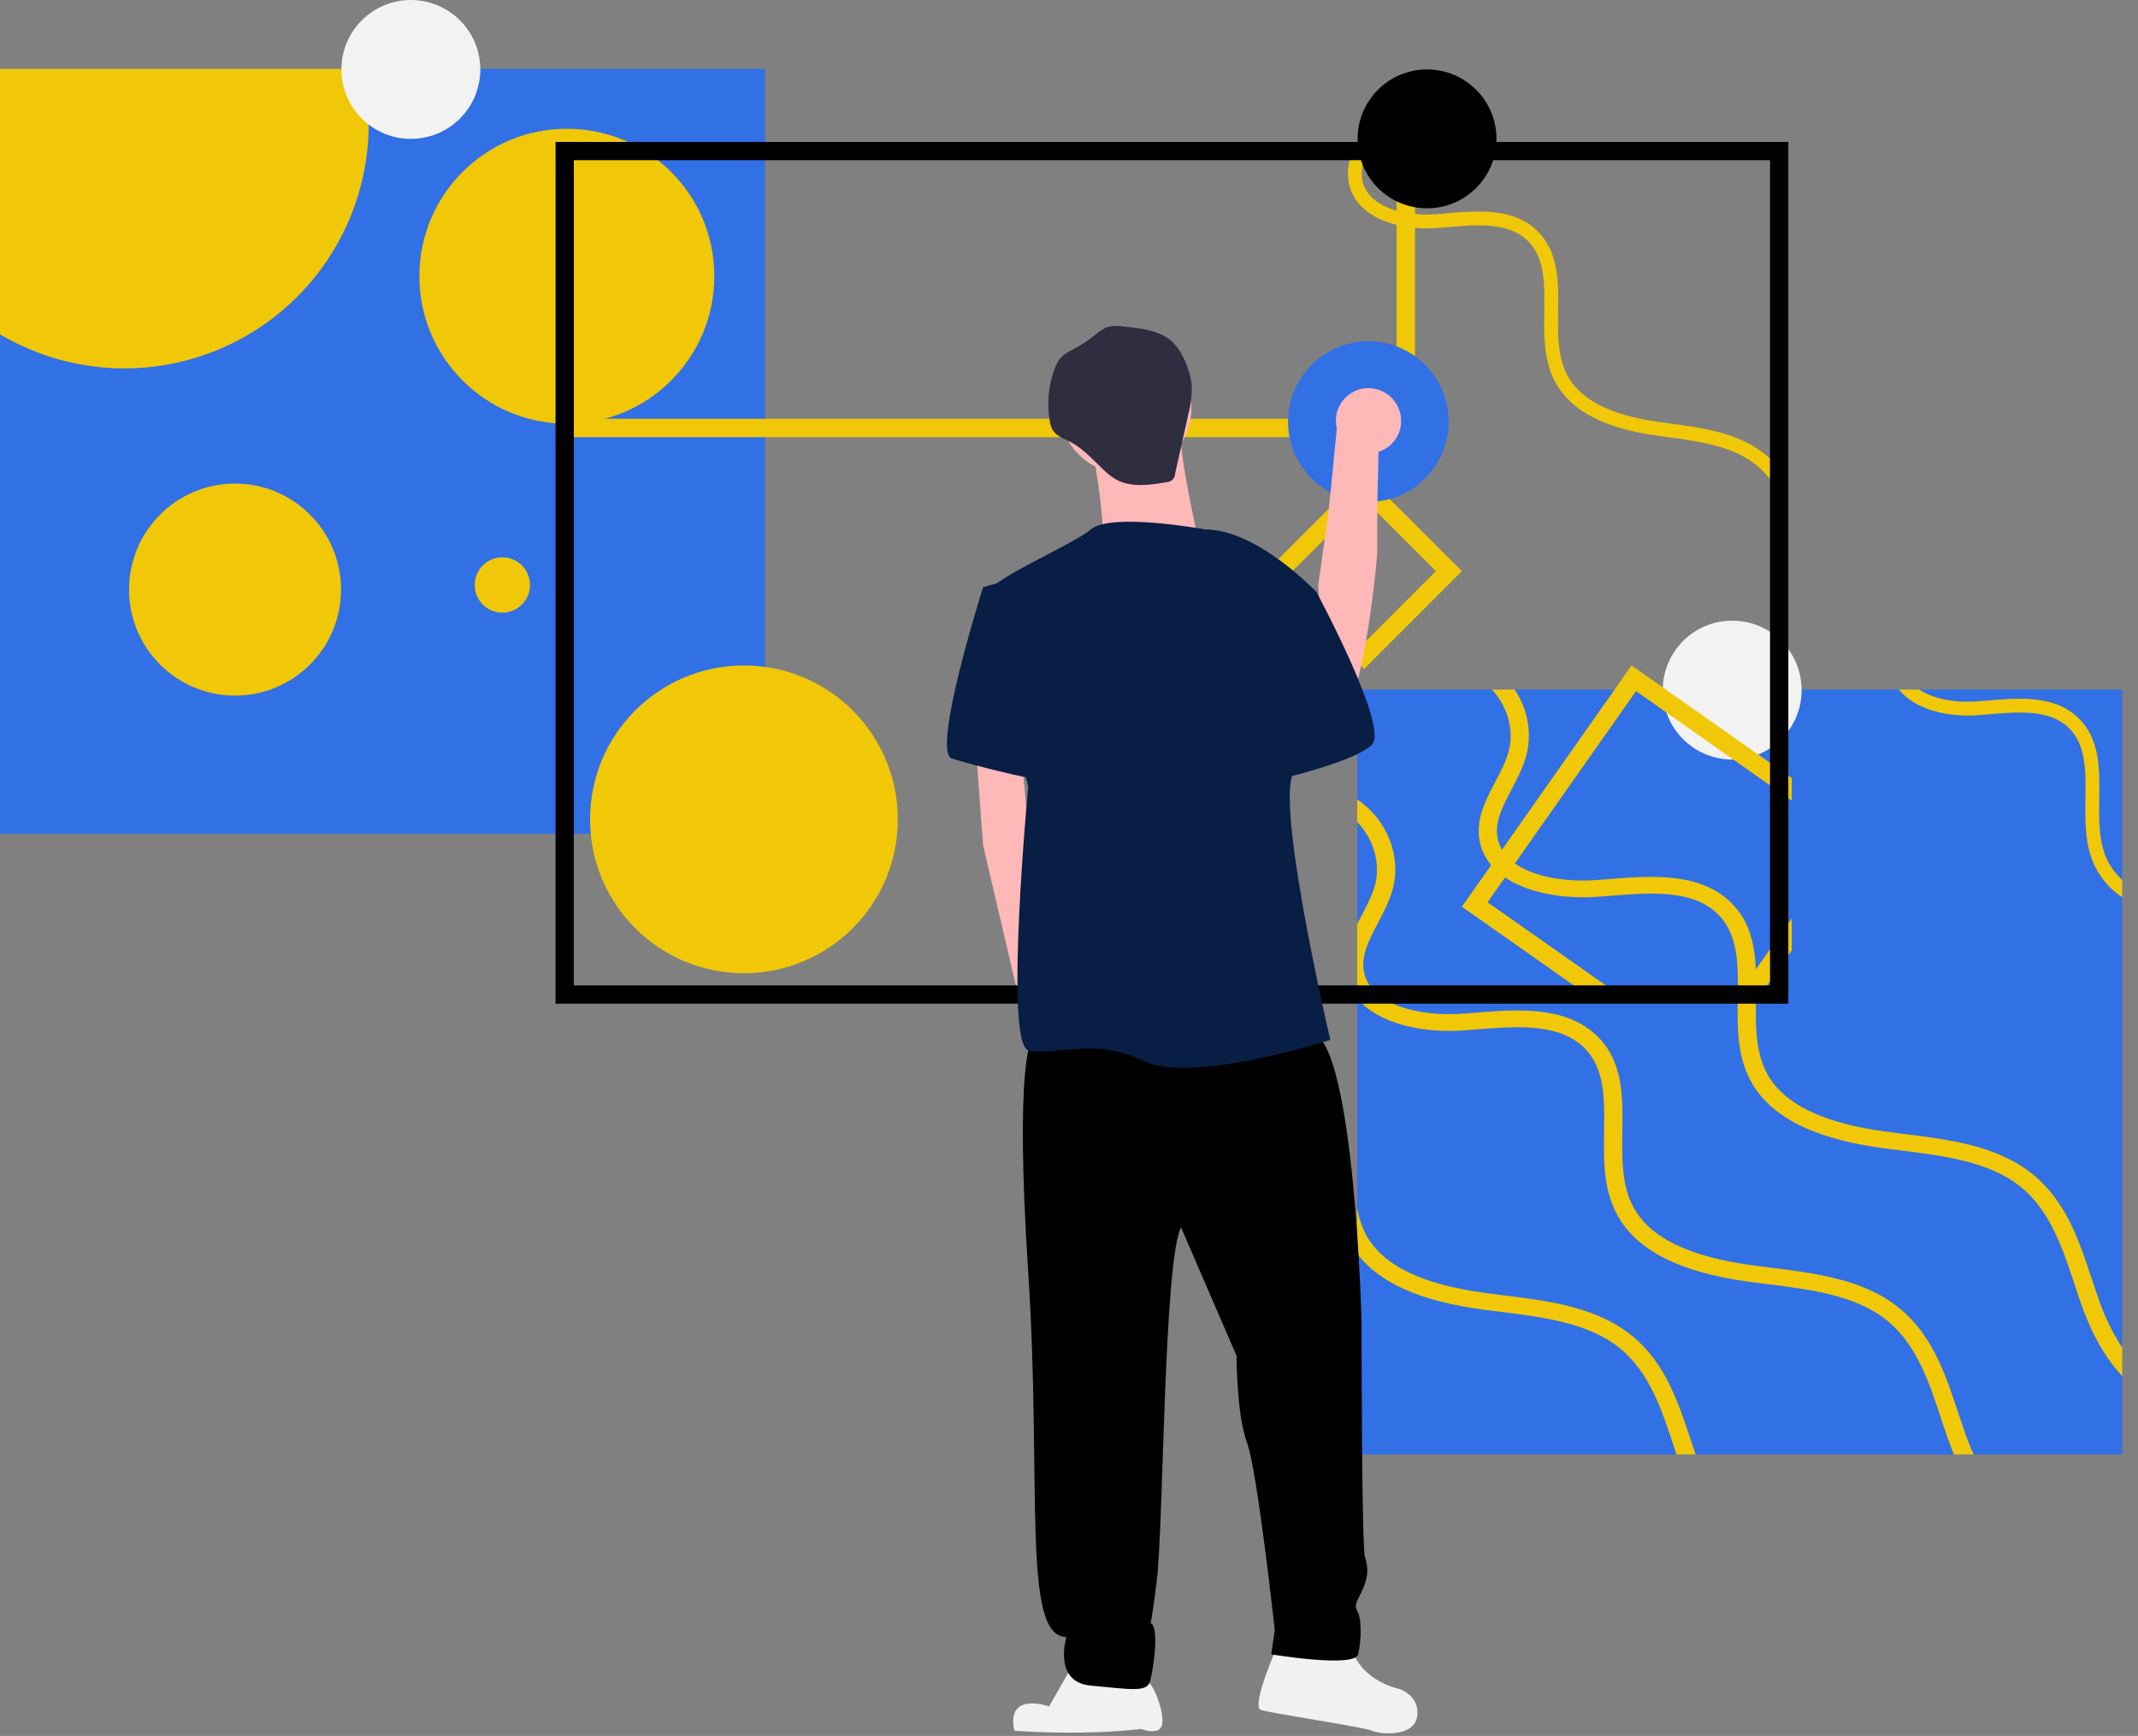 <?xml version="1.0" encoding="UTF-8"?>
<svg xmlns="http://www.w3.org/2000/svg" width="117" height="95" viewBox="0 0 117 95" fill="none">
  <rect x="0" y="0" width="117" height="95" fill="#808080" stroke="none"/>
  <path d="M116.139 37.733H74.273V79.599H116.139V37.733Z" fill="#3270E5"></path>
  <path d="M116.139 48.149V49.11C115.501 48.687 114.986 48.103 114.646 47.418C114.089 46.278 114.107 44.964 114.124 43.693C114.144 42.182 114.165 40.757 113.206 39.829C112.152 38.81 110.465 38.954 108.833 39.092C108.641 39.108 108.45 39.125 108.261 39.14C106.624 39.264 104.8 38.85 103.915 37.733H105.02C105.829 38.278 107.068 38.469 108.205 38.384C108.389 38.371 108.578 38.353 108.767 38.338C110.485 38.192 112.432 38.026 113.731 39.284C114.926 40.439 114.904 42.099 114.881 43.703C114.863 44.886 114.848 46.106 115.327 47.085C115.526 47.489 115.802 47.851 116.139 48.149Z" fill="#F0C808"></path>
  <path d="M116.139 73.755V75.309C115.229 74.341 114.467 73.011 113.884 71.349C113.761 70.996 113.642 70.636 113.524 70.275C112.87 68.3 112.195 66.26 110.586 64.956C108.865 63.564 106.401 63.256 104.018 62.959C103.713 62.921 103.408 62.883 103.105 62.843C99.241 62.331 96.848 61.112 95.786 59.12C95.05 57.735 95.072 56.141 95.095 54.6C95.123 52.769 95.151 51.039 93.885 49.914C92.495 48.679 90.268 48.853 88.117 49.022C87.862 49.042 87.61 49.062 87.363 49.08C84.586 49.271 81.4 48.389 80.967 46C80.752 44.83 81.3 43.794 81.827 42.79C82.129 42.215 82.417 41.667 82.563 41.105C82.871 39.947 82.49 38.644 81.645 37.733H82.881C83.237 38.251 83.48 38.839 83.593 39.457C83.705 40.076 83.685 40.712 83.534 41.322C83.36 41.98 83.037 42.596 82.725 43.191C82.243 44.104 81.791 44.966 81.95 45.849C82.283 47.67 84.949 48.326 87.287 48.164C87.531 48.147 87.781 48.126 88.031 48.109C90.296 47.93 92.863 47.73 94.578 49.256C96.154 50.656 96.124 52.669 96.094 54.613C96.074 56.048 96.051 57.529 96.681 58.716C97.587 60.414 99.736 61.468 103.249 61.934C103.546 61.975 103.849 62.013 104.152 62.051C106.684 62.366 109.299 62.691 111.244 64.267C113.067 65.745 113.786 67.912 114.477 70.008C114.596 70.366 114.714 70.719 114.835 71.069C115.156 72.016 115.594 72.918 116.139 73.755Z" fill="#F0C808"></path>
  <path d="M74.273 54.638C75.424 56.03 77.862 56.545 80.049 56.394C80.296 56.376 80.548 56.356 80.803 56.336C82.954 56.167 85.181 55.993 86.571 57.228C87.837 58.353 87.809 60.083 87.781 61.914C87.759 63.455 87.736 65.049 88.472 66.434C89.534 68.426 91.928 69.644 95.791 70.156C96.094 70.197 96.399 70.235 96.704 70.272C99.088 70.57 101.552 70.878 103.272 72.27C104.881 73.574 105.557 75.614 106.21 77.589C106.329 77.95 106.447 78.31 106.571 78.663C106.684 78.989 106.805 79.299 106.931 79.599H108.011C107.822 79.188 107.66 78.777 107.522 78.383C107.4 78.033 107.282 77.68 107.163 77.322C106.472 75.226 105.754 73.059 103.93 71.581C101.986 70.005 99.37 69.68 96.838 69.365C96.535 69.327 96.233 69.289 95.935 69.249C92.422 68.782 90.273 67.728 89.368 66.03C88.737 64.843 88.76 63.362 88.78 61.927C88.811 59.983 88.841 57.97 87.264 56.57C85.549 55.044 82.982 55.244 80.717 55.423C80.468 55.44 80.218 55.461 79.973 55.478C77.635 55.639 74.969 54.984 74.637 53.163C74.478 52.28 74.929 51.418 75.411 50.505C75.724 49.909 76.046 49.294 76.221 48.636C76.695 46.835 75.895 44.84 74.273 43.751V44.986C75.159 45.899 75.562 47.234 75.249 48.419C75.103 48.981 74.816 49.529 74.513 50.104C74.432 50.258 74.352 50.409 74.273 50.565L74.273 54.638Z" fill="#F0C808"></path>
  <path d="M92.793 79.599H91.746C91.691 79.435 91.638 79.269 91.582 79.102C90.929 77.127 90.253 75.087 88.644 73.783C86.924 72.391 84.46 72.083 82.077 71.786C81.772 71.748 81.466 71.71 81.164 71.67C77.754 71.218 75.487 70.214 74.273 68.615V66.106C74.351 66.607 74.509 67.092 74.74 67.543C75.645 69.241 77.794 70.295 81.307 70.762C81.605 70.802 81.908 70.84 82.21 70.878C84.742 71.193 87.358 71.518 89.302 73.094C91.126 74.573 91.844 76.739 92.535 78.835C92.621 79.092 92.704 79.347 92.793 79.599Z" fill="#F0C808"></path>
  <path d="M94.793 41.566C96.892 41.566 98.593 39.865 98.593 37.766C98.593 35.667 96.892 33.966 94.793 33.966C92.695 33.966 90.993 35.667 90.993 37.766C90.993 39.865 92.695 41.566 94.793 41.566Z" fill="#F2F2F2"></path>
  <path d="M58.929 90.725L57.409 93.385C57.409 93.385 55.034 92.53 55.509 94.715C59.594 95 62.444 94.62 62.444 94.62C62.444 94.62 63.394 95 63.584 94.43C63.774 93.86 63.109 91.865 62.539 91.865C61.969 91.865 58.929 90.725 58.929 90.725Z" fill="#F1F1F1"></path>
  <path d="M69.949 89.965C69.949 89.965 68.429 93.385 68.999 93.575C69.569 93.765 74.699 94.525 75.079 94.715C75.459 94.905 77.359 95.095 77.549 93.955C77.739 92.815 76.599 92.435 76.599 92.435C76.599 92.435 74.509 92.055 73.939 90.155C73.369 88.255 69.949 89.965 69.949 89.965Z" fill="#F1F1F1"></path>
  <path d="M96.864 25.107V26.232C96.681 25.992 96.475 25.77 96.249 25.569C94.948 24.421 93.079 24.169 91.273 23.922C91.038 23.892 90.809 23.859 90.579 23.826C87.651 23.405 85.835 22.399 85.031 20.757C84.474 19.617 84.491 18.303 84.509 17.032C84.529 15.521 84.549 14.096 83.591 13.168C82.537 12.149 80.849 12.293 79.218 12.431C79.026 12.447 78.834 12.464 78.645 12.479C76.542 12.638 74.128 11.909 73.798 9.94C73.684 9.264 73.853 8.643 74.103 8.046H74.93C74.653 8.646 74.446 9.226 74.544 9.814C74.794 11.317 76.817 11.857 78.59 11.723C78.774 11.71 78.963 11.693 79.152 11.677C80.87 11.531 82.817 11.365 84.115 12.623C85.311 13.778 85.288 15.438 85.266 17.042C85.248 18.225 85.233 19.445 85.712 20.424C86.398 21.826 88.025 22.694 90.688 23.077C90.915 23.11 91.144 23.143 91.374 23.173C93.291 23.433 95.275 23.703 96.751 25.001C96.789 25.034 96.826 25.069 96.864 25.107Z" fill="#F0C808"></path>
  <path d="M41.866 3.767H0V45.633H41.866V3.767Z" fill="#3270E5"></path>
  <path d="M20.176 6.794C20.176 9.152 19.552 11.469 18.367 13.508C17.182 15.548 15.479 17.237 13.429 18.406C11.38 19.574 9.059 20.179 6.7 20.16C4.341 20.141 2.03 19.498 0 18.297V3.767H19.831C20.062 4.759 20.178 5.775 20.176 6.794Z" fill="#F0C808"></path>
  <path d="M31.021 23.187C35.478 23.187 39.091 19.573 39.091 15.116C39.091 10.659 35.478 7.046 31.021 7.046C26.564 7.046 22.95 10.659 22.95 15.116C22.95 19.573 26.564 23.187 31.021 23.187Z" fill="#F0C808"></path>
  <path d="M12.862 38.067C16.066 38.067 18.663 35.47 18.663 32.266C18.663 29.062 16.066 26.465 12.862 26.465C9.659 26.465 7.062 29.062 7.062 32.266C7.062 35.47 9.659 38.067 12.862 38.067Z" fill="#F0C808"></path>
  <path d="M41.866 38.773V45.633H33.566C33.214 44.529 33.2 43.346 33.526 42.234C33.852 41.123 34.504 40.134 35.396 39.396C36.289 38.658 37.383 38.205 38.536 38.093C39.689 37.982 40.849 38.219 41.866 38.773Z" fill="#F0C808"></path>
  <path d="M27.49 33.527C28.326 33.527 29.003 32.85 29.003 32.014C29.003 31.178 28.326 30.501 27.49 30.501C26.654 30.501 25.977 31.178 25.977 32.014C25.977 32.85 26.654 33.527 27.49 33.527Z" fill="#F0C808"></path>
  <path d="M76.427 5.767V22.917H30.998V23.926H77.435V5.767H76.427Z" fill="#F0C808"></path>
  <path d="M96.321 54.471L98.054 52.007V50.254L95.088 54.471H96.321ZM89.285 36.418L80.001 49.621L86.899 54.471H88.652L81.406 49.377L89.529 37.823L98.054 43.818V42.585L89.285 36.418Z" fill="#F0C808"></path>
  <path d="M74.652 25.908L69.303 31.257L74.652 36.607L80.001 31.257L74.652 25.908ZM70.728 31.257L74.652 27.333L78.576 31.257L74.652 35.182L70.728 31.257Z" fill="#F0C808"></path>
  <path d="M22.484 7.6C24.582 7.6 26.284 5.899 26.284 3.8C26.284 1.701 24.582 0 22.484 0C20.385 0 18.684 1.701 18.684 3.8C18.684 5.899 20.385 7.6 22.484 7.6Z" fill="#F2F2F2"></path>
  <path d="M78.093 11.4C80.192 11.4 81.893 9.699 81.893 7.6C81.893 5.501 80.192 3.8 78.093 3.8C75.994 3.8 74.293 5.501 74.293 7.6C74.293 9.699 75.994 11.4 78.093 11.4Z" fill="black"></path>
  <path d="M61.589 25.935C63.582 25.935 65.198 24.319 65.198 22.325C65.198 20.331 63.582 18.715 61.589 18.715C59.595 18.715 57.978 20.331 57.978 22.325C57.978 24.319 59.595 25.935 61.589 25.935Z" fill="#FFB8B8"></path>
  <path d="M59.688 24.035C59.688 24.035 60.639 28.975 60.258 29.925C59.879 30.875 65.579 29.545 65.579 29.545C65.579 29.545 64.439 24.605 64.629 23.465C64.819 22.325 59.688 24.035 59.688 24.035Z" fill="#FFB8B8"></path>
  <path d="M53.419 41.135L53.799 46.265L55.685 54.322L56.269 56.525L57.219 53.105L56.269 45.315L55.946 41.808L53.419 41.135Z" fill="#FFB8B8"></path>
  <path d="M75.369 24.966V30.286C75.369 30.286 74.799 37.126 73.659 38.836C72.519 40.546 72.139 31.996 72.139 31.996L73.032 25.726L75.369 24.966Z" fill="#FFB8B8"></path>
  <path d="M56.459 56.905C56.459 56.905 55.509 58.045 56.269 69.635C57.029 81.225 55.889 89.585 58.359 89.585C58.359 89.585 57.599 92.055 59.689 92.245C61.779 92.435 62.729 92.625 62.919 92.055C63.109 91.485 63.489 88.825 62.919 88.825C62.919 88.825 62.919 89.585 63.299 86.545C63.679 83.505 63.679 69.065 64.629 67.165L67.669 74.195C67.669 74.195 67.669 77.425 68.239 78.945C68.809 80.465 69.759 89.205 69.759 89.205L69.569 90.535C69.569 90.535 74.129 91.295 74.319 90.535C74.509 89.775 74.509 88.635 74.319 88.255C74.129 87.875 74.129 87.875 74.509 87.115C74.889 86.355 74.889 85.785 74.699 85.215C74.509 84.645 74.509 72.295 74.509 72.295C74.509 72.295 74.129 57.285 71.849 56.525C69.569 55.765 56.459 56.905 56.459 56.905Z" fill="black"></path>
  <path d="M55.129 31.756L53.798 32.138C53.798 32.138 50.949 41.124 52.089 41.506C53.228 41.889 56.459 42.654 56.839 42.654C57.218 42.654 55.129 31.756 55.129 31.756Z" fill="#091E45"></path>
  <path d="M68.999 31.255L72.039 32.395C72.039 32.395 76.029 39.804 75.079 40.754C74.129 41.704 69.949 42.653 69.949 42.653L68.999 31.255Z" fill="#091E45"></path>
  <path d="M61.479 17.866C61.179 17.812 60.87 17.825 60.576 17.906C60.341 18.01 60.124 18.153 59.934 18.327C59.591 18.601 59.224 18.844 58.837 19.054C58.529 19.221 58.198 19.376 57.983 19.652C57.882 19.792 57.801 19.946 57.742 20.109C57.372 21.054 57.273 22.084 57.455 23.083C57.476 23.225 57.518 23.363 57.582 23.492C57.779 23.856 58.215 23.999 58.583 24.19C59.28 24.552 59.809 25.162 60.381 25.701C60.594 25.913 60.833 26.097 61.092 26.248C61.908 26.693 62.906 26.548 63.822 26.391C63.887 26.39 63.951 26.378 64.011 26.352C64.071 26.327 64.125 26.291 64.171 26.244C64.217 26.198 64.253 26.144 64.277 26.083C64.301 26.023 64.314 25.959 64.313 25.894L65.036 22.641C65.167 22.159 65.23 21.661 65.222 21.162C65.171 20.372 64.744 19.278 64.164 18.717C63.489 18.064 62.362 17.96 61.479 17.866Z" fill="#2F2E41"></path>
  <path d="M30.902 54.426V8.267H97.364V54.426H30.902Z" stroke="black"></path>
  <circle cx="40.712" cy="44.839" r="8.421" fill="#F0C808"></circle>
  <circle cx="74.882" cy="23.073" r="4.395" fill="#3270E5"></circle>
  <path d="M65.959 28.975C65.959 28.975 60.829 28.025 59.689 28.975C58.549 29.925 53.799 31.825 53.799 32.775C53.799 33.725 56.269 43.035 56.269 43.035C56.269 43.035 54.939 57.095 56.269 57.475C57.599 57.855 59.879 56.715 62.539 58.045C65.199 59.375 72.799 56.905 72.799 56.905C72.799 56.905 69.949 44.745 70.709 42.465C71.469 40.185 72.039 32.395 72.039 32.395C72.039 32.395 68.809 28.975 65.959 28.975Z" fill="#091E45"></path>
  <path d="M76.473 22.208C76.594 22.438 76.663 22.691 76.676 22.95C76.689 23.209 76.644 23.468 76.546 23.708C76.448 23.948 76.298 24.164 76.107 24.339C75.917 24.515 75.69 24.646 75.442 24.725L75.284 31.031L72.593 29.151L73.156 23.451C73.052 23.027 73.106 22.579 73.309 22.193C73.512 21.807 73.85 21.509 74.259 21.355C74.668 21.202 75.119 21.204 75.527 21.361C75.935 21.518 76.272 21.82 76.473 22.208Z" fill="#FFB8B8"></path>
</svg>
